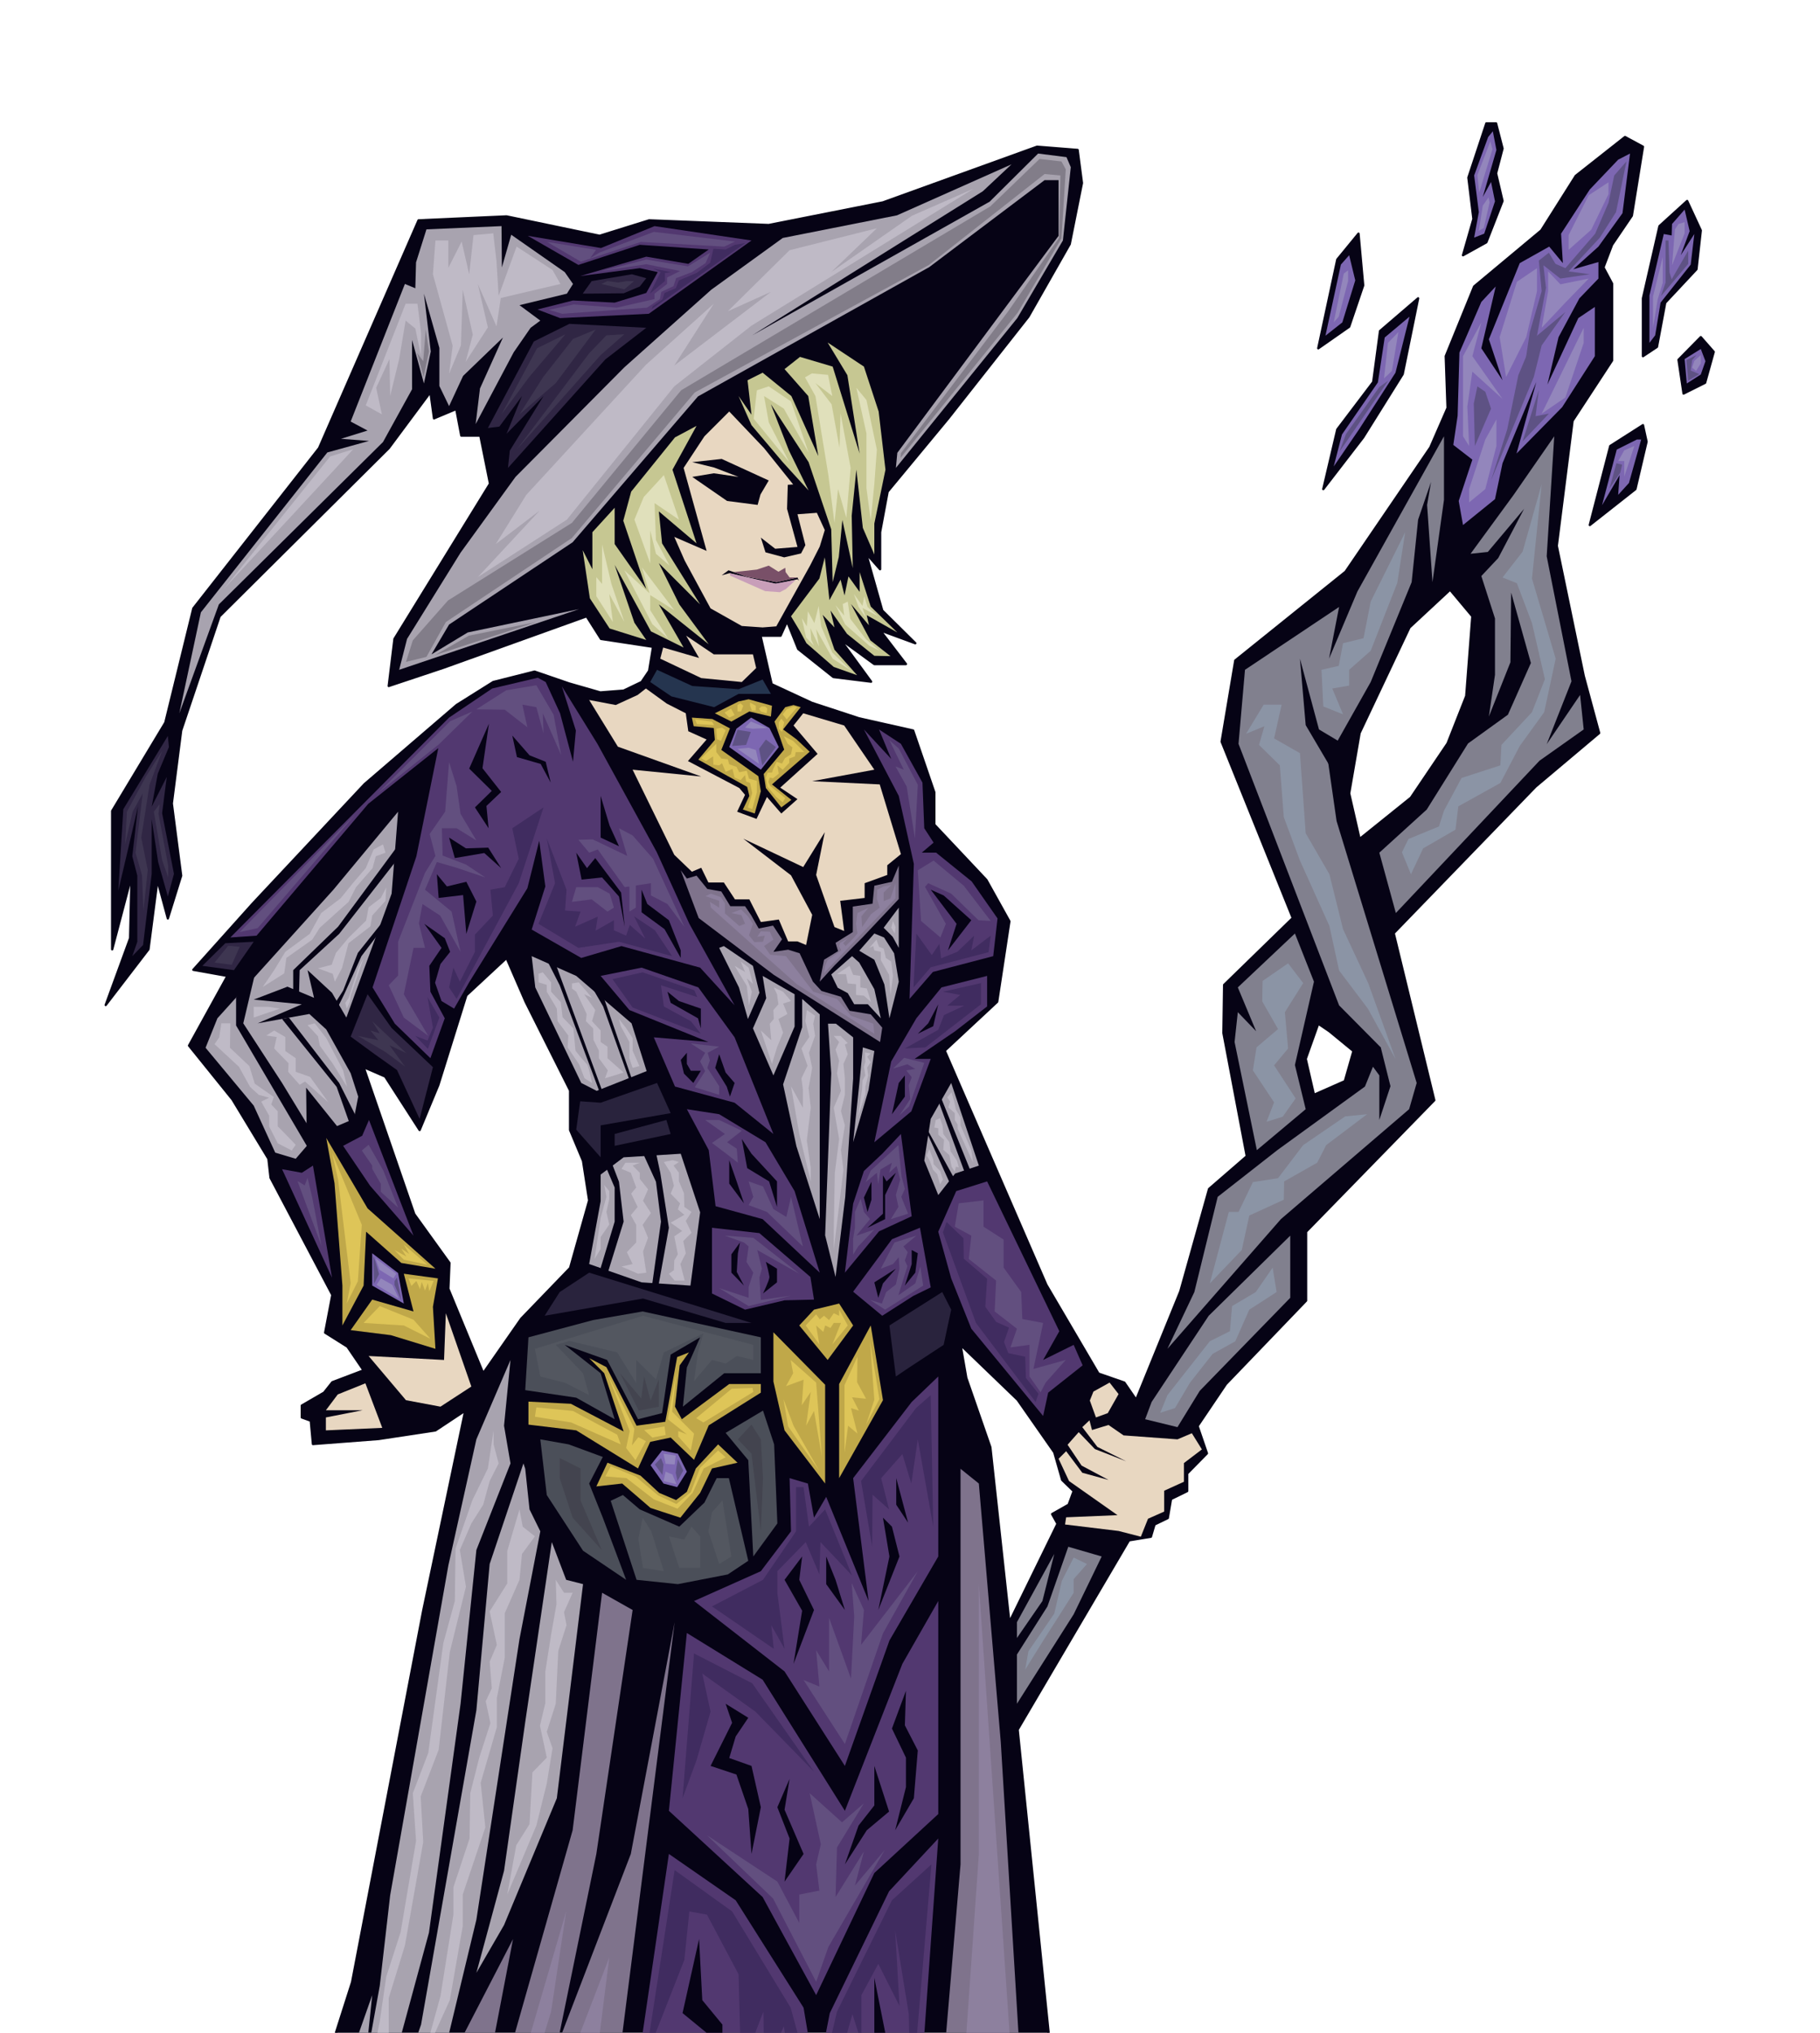 <?xml version="1.0" encoding="UTF-8"?>
<svg xmlns="http://www.w3.org/2000/svg" width="600" height="670" viewBox="0 0 600 670" fill="none">
  <g clip-path="url(#clip0_76_13108)">
    <path d="M535.713 45.164L519.491 57.953L508.124 75.952L485.982 94.424L476.627 117.397L477.219 134.448L471.536 147.474L443.592 188.445L407.241 217.693L402.741 244.454L426.186 302.595L403.57 324.62L403.333 340.487L411.03 381.103L398.597 391.879L389.124 425.627L374.56 461.387L370.653 455.704L362.128 452.743L344.958 423.495L311.449 346.29L328.737 330.185L332.763 303.661L325.184 290.043L308.015 271.808V261.15L301.029 240.783L283.15 236.757L267.638 231.666L254.377 225.508L250.706 209.522H257.337L259.468 204.786L263.139 213.904L274.743 223.14L287.176 224.679L276.874 210.588L288.241 218.877H298.661L290.136 207.746L301.74 212.009L290.846 201.233L285.518 182.406L290.136 187.616V175.419L292.622 162.038L312.633 137.882L339.038 104.371L352.655 80.452L356.681 60.321L355.26 49.427L341.88 48.362L291.083 66.716L253.43 74.176L214 72.636L197.66 77.728L166.992 71.334L137.982 72.636L105.184 147.71L63.741 200.523L54.505 238.178L36.981 267.308V312.897L43.375 288.622L42.901 309.226L34.85 331.251L48.94 312.897L51.9 290.043L55.334 302.714L59.715 288.622L56.637 264.821L59.715 240.783L72.385 203.128L128.155 147.71L141.89 129.238L143.074 137.882L150.415 134.803L152.073 143.566H158.348L161.545 159.433L130.049 210.588L128.155 226.1L146.271 220.061L193.397 203.128L198.133 210.588L215.302 213.193L214 221.127L211.513 224.798L205.593 227.639L197.897 228.232L187.595 225.271L176.228 221.364L162.611 224.798L150.534 232.376L120.221 258.427L83.278 297.859L63.741 319.647L74.99 321.66L62.32 344.632L76.647 362.394L88.488 381.932L89.199 388.208L109.565 426.811L107.197 439.244L114.538 443.862L119.866 451.678L109.565 455.585L106.841 459.019L99.5 463.282V467.19L102.46 468.255L103.171 475.952L124.839 474.294L143.548 471.453L153.375 464.94L139.522 530.896L116.077 653.335L87.659 742.382L68.477 806.562H90.62V835.692L87.659 878.321L78.66 909.227L69.661 931.015L50.598 952.921L53.558 958.842L78.542 961.21L106.131 957.421L116.077 945.343L123.3 938.238L130.641 934.33L126.852 904.845L128.273 865.769L139.877 807.746L189.963 823.259L183.688 848.362L148.284 934.804L151.599 943.448H157.283L200.383 847.652L198.962 884.715L209.619 895.135L247.983 892.412L264.323 824.561L278.65 814.378L280.308 847.652L282.913 892.175L278.65 909.227L271.428 926.87L281.019 950.198L294.991 952.921L304.463 945.698L318.08 953.632L371.6 959.434L387.348 952.448V943.448L357.154 931.015L330.039 900.938L321.159 870.269L322.698 828.469L329.802 789.629L356.444 793.063L350.287 714.91L335.486 570.091L372.192 507.687L379.415 506.503L380.599 502.477L384.98 500.345L386.046 494.07L391.374 491.464V485.662L397.887 479.031L394.808 470.032L404.162 456.177L430.567 428.705V405.97L472.838 362.631L459.458 307.568L506.229 259.256L527.187 241.612L522.096 222.785L513.215 179.919L518.425 138.711L531.45 118.818V93.477L528.608 88.148L531.45 80.689L537.962 71.097L541.633 48.362L535.713 45.164ZM187.95 417.93L171.847 434.626L159.296 452.625L147.81 424.798L148.165 416.272L136.562 400.168L119.866 351.737L126.971 354.815L138.338 372.459L144.495 357.657L153.731 328.054L166.992 315.739L173.268 330.185L187.95 359.434V372.459L192.213 382.643L194.226 395.668L187.95 417.93ZM352.3 495.964L346.853 499.043L348.629 502.24L332.763 534.685L326.487 477.018L318.554 454.164L316.659 443.27L335.486 461.387L347.563 478.676L350.168 487.794L353.957 491.464L352.3 495.964ZM443.355 356.355L433.172 360.854L430.449 349.013L434.593 337.409L438.263 339.895L446.197 346.408L443.355 356.355ZM483.377 229.416L477.219 245.046L465.142 262.927L448.21 276.544L444.776 261.506L448.21 241.612L464.668 206.799L478.048 194.365L485.39 203.128L483.377 229.416ZM556.197 66.242L547.08 74.531L541.633 98.332V117.397L546.251 114.318L548.974 99.753L559.276 88.741L560.697 75.952L556.197 66.242Z" fill="#060315" stroke="#060315" stroke-width="0.765" stroke-linecap="round" stroke-linejoin="round"></path>
    <path d="M490.009 40.664L484.089 58.544L485.747 72.162L482.313 84.122L490.009 79.859L495.338 66.241L493.206 57.124L495.338 48.953L493.206 40.664H490.009ZM467.512 98.331L454.961 109.107L452.711 125.922L440.87 141.552L436.252 161.209L449.396 144.157L462.42 123.317L467.512 98.331ZM447.856 77.017L440.87 85.543L434.595 114.791L444.778 107.686L449.396 94.069L447.856 77.017ZM541.635 140.131L530.86 146.999L524.111 173.05L539.148 161.209L542.819 145.578L541.635 140.131ZM560.699 111.12L553.357 118.58L555.015 129.711L562.119 126.159L564.961 115.975L560.699 111.12Z" fill="#060315" stroke="#060315" stroke-width="0.765" stroke-linecap="round" stroke-linejoin="round"></path>
    <path d="M131.588 220.771L190.91 200.76L154.204 208.456L142.245 215.68L148.047 205.851L188.779 178.735L230.103 130.659L306.358 88.03L344.366 59.374H348.984V77.728L295.819 149.25L295.346 154.223L335.367 104.845L350.405 79.267L353.01 55.111L351.589 51.795L342.235 50.611L326.25 66.479L247.983 110.529L324 63.045L333.473 54.164L295.701 70.978L258.047 78.439L234.484 95.49L205.83 121.067L169.952 157.183L151.836 182.169L134.193 210.588L131.588 220.771Z" fill="#A8A3AF"></path>
    <path d="M160.839 141.079L175.995 112.542L187.717 106.74L213.057 108.042L199.558 118.462L167.47 154.223L168.062 148.539L179.192 130.541L166.996 142.974L172.088 130.541L164.628 140.606L160.839 141.079Z" fill="#302644"></path>
    <path d="M177.176 102.002L184.636 104.844L213.882 103.423L247.747 79.267L215.777 74.53L198.134 81.753L173.979 77.727L190.674 87.319L210.922 80.688L233.656 82.227L226.907 86.964L213.053 84.595L191.266 90.99L210.922 88.385L216.842 89.687L213.053 96.555L202.634 99.752L188.898 99.042L177.176 102.002Z" fill="#523870"></path>
    <path d="M213.053 91.7L210.922 94.424L205.594 96.674L192.095 96.792L195.055 92.648L208.317 90.398L213.053 91.7Z" fill="#302644"></path>
    <path d="M174.927 108.041L169.362 116.093L156.811 139.776L158.231 128.053L165.81 111.238L152.666 123.908L148.048 133.855L144.851 127.224V114.672L139.76 96.792L142.01 115.856L139.76 126.395L135.852 112.067V128.29L126.261 145.696L72.149 199.219L59.124 235.098L66.229 201.824L107.908 149.13L121.644 145.341L112.408 144.631L121.17 141.907L115.605 138.947L133.484 93.594L136.918 95.015L137.155 86.49L140.589 75.596L165.336 74.53L165.454 88.147L168.533 77.372L186.176 89.687L188.899 93.594L186.886 96.792L171.256 100.581L178.124 105.673L174.927 108.041Z" fill="#A8A3AF"></path>
    <path d="M272.849 112.896L284.808 120.83L289.663 135.631L291.913 154.814L288.242 172.576V182.76L284.453 173.997L282.322 154.814L280.782 169.971L281.138 187.26L277.704 171.392L276.52 183.589L274.507 191.878L274.033 174.471L266.573 152.328L254.141 133.263L260.061 148.42L266.573 161.682L258.048 152.328L247.747 140.131L243.484 130.54L247.747 136.697L246.444 125.33L251.417 122.843L260.89 130.54L269.77 150.315L266.455 130.54L258.64 121.659L263.732 117.633L274.507 120.83L283.387 149.486L279.361 123.672L272.849 112.896ZM229.63 140.368L221.697 154.814L229.63 179.089L217.198 168.55L218.263 179.089L230.814 199.219L217.198 185.602L223.947 199.219L233.656 212.363L217.198 199.219L225.368 213.429L214.593 208.1L202.633 186.194L209.146 205.259L213.053 210.942L200.976 207.153L194.463 197.206L192.095 181.339L195.292 187.615V175.418L202.633 167.366V179.326L213.053 194.128L205.475 171.629L208.08 162.038L222.526 144.157L229.63 140.368Z" fill="#C6C792"></path>
    <path d="M240.405 135.633L232.235 143.803L225.368 154.224L232.946 181.577L222.289 176.959L225.723 184.774L234.248 200.523L244.55 206.326L251.417 206.799L255.917 206.444L267.047 186.432L270.244 180.156L271.902 174.709L269.297 169.025L262.903 169.499L265.508 179.683L264.087 182.406L258.522 183.709L252.364 182.051L250.825 177.196L255.561 180.867L262.903 180.275L259.469 167.723L259.706 159.789L261.482 159.671L251.891 147.711L240.405 135.633Z" fill="#E8D7C1"></path>
    <path d="M228.21 152.328L237.919 151.263L253.431 158.367L250.707 162.986L249.76 166.42L239.695 165.117L228.21 157.183L235.314 155.999L243.485 157.183L235.433 154.105L228.21 152.328Z" fill="#060315"></path>
    <path d="M270.127 190.695L260.773 203.128L263.615 207.865L265.864 212.009L274.863 219.824L282.56 222.548L275.1 214.141L271.193 202.654L275.1 206.799L273.798 201.233L279.244 208.93L288.243 216.154L293.572 216.272L286.941 211.062L280.547 199.102L286.467 206.088L285.757 202.773L295.821 208.457L287.059 199.931L283.389 188.563V195.076L279.718 189.984L278.416 196.26L277.113 191.05L273.442 197.799L271.903 183.708L270.127 190.695Z" fill="#C6C792"></path>
    <path d="M248.223 215.679H235.317L226.199 209.521L230.462 216.863L218.621 213.429L217.674 217.1L231.172 223.494L244.552 224.797L249.289 220.178L248.223 215.679Z" fill="#E8D7C1"></path>
    <path d="M216.607 220.77L228.211 226.099L243.486 227.165L251.419 223.968L254.142 228.704H243.486L235.434 233.085L221.343 229.533L214.357 224.796L216.607 220.77Z" fill="#25354F"></path>
    <path d="M243.483 231.192L235.668 235.1L241.115 237.823L247.035 234.508L254.14 236.165L254.495 232.613L246.799 230.481L243.483 231.192ZM234.84 236.994L240.641 240.073L237.8 247.178L249.996 255.822L250.824 260.795L248.812 268.137L244.904 266.834L247.035 262.335L246.325 259.374L230.222 250.375L235.668 243.862L235.313 239.955L228.682 239.362L228.09 236.521L234.84 236.994ZM258.876 233.087L255.324 237.823L258.521 247.059L251.772 255.111L252.482 259.73L257.574 266.124L260.889 263.637L254.495 258.545L266.928 247.77L262.665 243.744L258.166 240.428L263.968 233.087L261.599 232.376L258.876 233.087Z" fill="#C0A849"></path>
    <path d="M247.631 236.52L242.776 240.191L240.408 246.23L250.828 253.69L256.748 246.23L253.669 239.954L247.631 236.52Z" fill="#7D67B2"></path>
    <path d="M210.213 229.061L202.99 232.376L194.228 230.718L203.701 246.112L231.171 255.94L208.555 253.691L222.291 281.754L228.092 287.32L231.171 286.017L233.539 290.872H238.631L242.301 296.438H247.038L250.827 303.898L256.747 303.069L259.826 310.292H262.904L265.746 311.476L267.759 301.53L260.773 288.504L245.025 276.426L264.799 285.781L271.903 274.294L269.061 288.386L275.1 305.556L278.297 306.858L276.995 296.911L285.046 295.964V291.109L292.506 288.386V285.188L297.006 281.518L290.02 258.545L267.759 257.48L288.243 253.691L278.297 239.126L264.799 235.1L261.602 239.126L269.535 248.48L257.221 259.611L262.904 263.4L257.576 268.137L252.84 262.69L249.406 269.913L243.012 267.545L245.617 261.979L243.722 259.73L226.79 250.849L232.947 243.744L226.908 241.02L226.08 235.1L219.804 231.902L212.936 226.929L210.213 229.061Z" fill="#E8D7C1"></path>
    <path d="M270.245 323.553L271.666 316.33L276.283 313.488L275.455 310.765L281.138 307.212V298.805L287.651 297.857L288.243 291.937L294.045 290.634L296.294 285.306V296.318L284.335 308.988L275.099 318.225L270.245 323.553Z" fill="#7F738C"></path>
    <path d="M230.342 302.595L255.089 321.304L290.137 343.447L290.848 338.711L287.059 334.33L280.073 333.146L277.231 328.527L270.837 326.633L267.995 323.554L263.614 314.199L259.825 313.015L254.97 313.726L257.812 309.581L254.852 305.082L250.116 306.029L247.629 301.648L245.616 298.687H240.762L237.801 293.832L233.184 293.003L229.631 288.622L226.434 289.569L224.421 286.846L230.342 302.595Z" fill="#7F738C"></path>
    <path d="M274.034 321.186L276.166 325.568L279.481 327.344L281.612 331.015H286.112L290.375 335.633L288.243 326.041L283.27 317.279L280.902 315.147L274.034 321.186ZM283.27 313.371L288.243 316.331L291.559 324.502L293.216 335.633L296.295 323.555L294.756 314.2L291.44 308.99L288.243 307.687L283.27 313.371ZM291.322 305.793L294.282 308.753L296.295 312.424V299.161L291.322 305.793ZM237.091 312.424L243.604 325.449L246.564 335.87L250.353 327.225L248.222 318.344L238.631 311.832L237.091 312.424ZM251.419 321.66L252.603 329.002L248.222 338.948L254.971 354.46L261.957 338.356V327.699L251.419 321.66ZM264.443 329.238V338.593L258.168 357.421L262.549 377.788L270.245 401.826V334.33L264.443 329.238ZM272.969 337.409L274.034 353.75L272.021 407.154L275.455 420.89L278.652 394.484L281.257 355.526V341.909L275.574 337.409H272.969ZM284.454 345.224L283.27 357.421L281.257 376.485L286.349 359.197L288.243 346.408L284.454 345.224Z" fill="#A8A3AF"></path>
    <path d="M144.494 246.586L137.271 282.228L122.825 325.449L130.167 337.409L141.889 348.776L146.625 335.633L141.889 326.87L141.534 318.344L145.56 312.424L139.876 304.49L146.625 309.226L148.401 313.726L145.204 317.752L143.428 323.91L145.56 329.949L149.704 332.435L154.795 323.554L173.859 292.767L177.766 277.136L179.779 292.175L175.28 306.384L191.62 315.739L204.882 311.831L230.813 318.936L242.18 331.37L227.261 304.49L216.486 280.807L196.948 245.165L185.226 226.219L189.844 240.783L188.897 251.085L184.634 235.1L179.898 224.798L177.293 223.377L162.255 226.929L148.046 236.521L75.936 308.99L84.58 308.397L121.404 264.94L144.494 246.586Z" fill="#523870"></path>
    <path d="M74.282 310.884L66.704 318.344L77.123 319.765L83.636 310.41L74.282 310.884ZM121.171 327.699L115.606 341.672L123.539 347.474L130.88 352.684L138.34 368.788L142.721 351.737L129.104 338.83L121.171 327.699Z" fill="#302644"></path>
    <path d="M144.021 288.148L144.613 295.963L152.665 295.016L153.73 307.804L157.046 297.147L153.73 290.634L147.336 292.174L144.021 288.148ZM148.047 276.069L149.941 282.819L159.651 281.161L165.216 286.135L160.953 279.385L153.612 279.622L148.047 276.069ZM161.072 272.991L156.572 266.123L162.137 260.676L154.678 253.334L161.19 238.532L159.059 253.216L165.216 261.031L160.361 265.649L161.072 272.991ZM181.556 257.952L178.241 251.795L170.426 249.545L168.887 242.44L174.57 248.953L179.898 251.084L181.556 257.952ZM189.963 281.043L191.739 289.924L198.488 289.213L204.054 295.489L205.948 305.436L204.764 294.187L196.239 282.819L193.515 286.135L189.963 281.043ZM211.513 293.239V300.699L219.091 306.265L224.42 315.738V313.251L220.512 303.305L213.408 297.976L211.513 293.239ZM198.015 262.334V276.069L204.054 278.911L200.975 272.162L198.015 262.334Z" fill="#060315"></path>
    <path d="M299.846 329.238L307.543 320.357L327.435 315.147L328.856 302.714L320.331 290.517L308.609 281.044H303.872L307.78 277.729L304.701 272.992L304.109 257.954L297.005 245.165L289.782 240.428L293.808 250.138L284.809 240.428L296.294 262.335L301.267 284.715L299.846 329.238ZM198.016 321.66L211.515 318.937L230.223 325.449L242.182 341.909L254.97 373.762L242.182 363.46L222.526 358.131L215.54 341.909L233.538 343.448L207.489 332.909L198.016 321.66ZM226.434 365.591L233.657 379.09L235.906 397.563L251.418 401.826L270.245 419.469L261.956 392.59L252.365 376.485L237.091 367.249L226.434 365.591ZM288.243 376.485L293.808 349.842L302.096 335.633L310.385 325.449L325.422 321.66V331.725L314.884 339.896L301.504 349.013H306.832L300.438 366.302L288.243 376.485ZM284.809 385.958L281.256 396.734L278.533 419.469L289.782 405.852L300.557 400.878L297.005 373.762L290.847 380.275L284.809 385.958Z" fill="#523870"></path>
    <path d="M234.723 404.667V426.337L245.617 431.665L258.641 428.587L268.351 428.35L267.167 420.89L250.353 406.443L234.723 404.667ZM281.257 425.745L290.848 433.679L301.031 427.166L306.833 424.324L303.281 404.667L294.045 408.456L281.257 425.745Z" fill="#523870"></path>
    <path d="M191.266 362.985L189.963 372.34L198.015 381.457V370.919L221.105 366.893L216.605 356.946L198.015 363.459L191.266 362.985Z" fill="#29233D"></path>
    <path d="M202.633 373.761V377.669L221.104 373.761L219.683 369.143L202.633 373.761Z" fill="#29233D"></path>
    <path d="M175.282 315.147L176.466 325.449L191.622 356.947L196.714 359.552L213.173 353.039L208.2 337.29L189.965 321.66L175.282 315.147ZM198.016 387.142V395.905L194.227 416.627L211.515 422.666L227.618 423.732L230.815 399.576L224.421 380.274L205.595 381.458L198.016 387.142Z" fill="#A8A3AF"></path>
    <path d="M306.832 293.24L315.357 304.49L312.516 313.252L320.212 303.306L311.095 295.135L306.832 293.24Z" fill="#060315"></path>
    <path d="M55.335 242.559L40.653 266.715L38.995 293.595L42.192 279.978L45.508 265.768L43.613 282.227L45.271 288.622V310.41L43.613 315.146L47.165 311.475L50.007 288.03V270.031L52.138 284.122L55.335 295.49L57.348 288.03L53.441 268.018L54.98 256.058L50.007 265.886L52.02 254.992L55.691 246.23L55.335 242.559Z" fill="#302644"></path>
    <path d="M131.235 267.544L109.922 293.239L71.676 335.631L67.769 345.341L83.635 364.406L90.74 379.918L97.489 381.931L101.159 377.668L100.923 358.485L111.106 371.155L116.671 368.787L118.092 361.445L115.605 353.748L107.553 339.302L101.988 334.21L84.938 337.289L99.502 331.013L83.635 329.474L94.765 325.211L103.528 328.882L101.396 319.764L109.448 327.224L114.184 335.394L129.104 294.542L131.235 267.544Z" fill="#A8A3AF"></path>
    <path d="M107.554 375.064L110.278 389.984L112.883 423.732V436.876L119.869 423.732L120.697 405.97L132.301 416.272L143.55 418.166L121.171 398.273L107.554 375.064Z" fill="#C0A849"></path>
    <path d="M113.12 377.669L122 390.813L136.327 407.272L132.42 397.207L121.645 369.143L119.395 374.353L113.12 377.669ZM92.99 385.366L109.449 421.127L103.173 384.182L99.503 386.55L92.99 385.366Z" fill="#523870"></path>
    <path d="M122.707 413.074V423.731L133.127 429.652L131.232 419.587L122.707 413.074Z" fill="#7D67B2"></path>
    <path d="M122.707 428.351L115.603 438.416L128.864 440.074L143.547 444.573L142.718 430.719L144.376 421.364L133.127 419.825L136.324 432.258L122.707 428.351Z" fill="#C0A849"></path>
    <path d="M121.523 446.941L133.838 461.506L145.205 463.638L155.388 457.007L146.981 432.85L146.389 448.244L121.523 446.941Z" fill="#E8D7C1"></path>
    <path d="M174.218 440.784L195.531 435.1L211.871 432.258L250.827 440.784V452.625H238.749L225.133 463.638L226.435 450.731L230.816 440.784L221.107 446.468L218.265 465.769L210.332 467.782L200.149 448.244L186.177 443.271L198.017 452.625L202.635 467.782L189.966 460.678L173.152 458.191L174.218 440.784Z" fill="#4B4F59"></path>
    <path d="M174.215 461.978V469.557L189.963 471.452L210.329 484.003L214.355 475.241L221.104 473.82L228.801 481.161L233.655 469.794L250.824 459.018V456.176H240.405L224.775 467.781L222.525 463.636L224.064 450.019L227.143 445.756L223.235 447.295L219.328 468.61L209.855 469.912L199.909 450.611L194.226 447.65L199.199 452.624L205.593 471.807L188.187 462.689L174.215 461.978Z" fill="#C0A849"></path>
    <path d="M211.16 486.373L200.267 482.11L196.596 489.925L205.122 488.978L214.476 497.03L224.303 500.227L230.816 492.057L234.723 484.005L243.13 482.11L236.736 476.071L229.395 484.005L226.435 491.702L222.883 494.425L217.317 492.057L211.16 486.373Z" fill="#C0A849"></path>
    <path d="M218.263 478.083L214.474 482.938L218.737 488.978L223.236 490.162L226.433 485.07L223.473 479.149L218.263 478.083Z" fill="#7D67B2"></path>
    <path d="M178.124 474.413L187.478 476.071L198.727 480.215L194.227 488.978L198.727 500.227L206.423 520.713L192.215 511.121L180.255 492.767L178.124 474.413Z" fill="#4B4F59"></path>
    <path d="M201.333 494.662L209.858 520.713L223.475 522.134L239.933 518.936L246.682 514.437L240.288 487.202H236.263L232.237 495.254L223.948 503.187L210.923 497.504L205.358 492.767L201.333 494.662ZM239.223 472.282L246.682 481.281L248.34 513.016L256.273 502.122L255.208 476.071L251.537 464.94L239.223 472.282Z" fill="#4B4F59"></path>
    <path d="M254.972 439.125V455.348L258.642 471.452L272.022 488.977V456.413L254.972 439.125ZM276.64 456.177L287.06 436.875L291.086 461.505L276.64 487.201V456.177ZM263.497 436.875L272.851 448.243L281.258 436.875L276.64 429.652L268.352 431.665L263.497 436.875Z" fill="#C0A849"></path>
    <path d="M293.215 436.876L295.346 453.69L299.372 450.967L311.094 443.27L313.581 431.665L310.621 425.863L293.215 436.876ZM239.221 436.047L211.988 427.995L179.544 433.678L184.517 425.863L194.226 419.469L247.747 436.047H239.221Z" fill="#29233D"></path>
    <path d="M228.802 527.699L258.641 550.908L278.533 582.051L293.216 540.725L309.319 513.016V453.691L300.557 462.098L281.257 487.202L286.348 527.699L272.376 493.359L268.35 500.227L266.337 488.978L260.299 487.202L260.772 504.727L250.826 517.871L228.802 527.699Z" fill="#523870"></path>
    <path d="M264.443 513.015L258.641 520.712L264.443 530.895L261.601 548.42L268.35 530.658L263.496 520.712L264.443 513.015ZM272.376 513.015V522.133L278.534 530.658L275.455 520.712L272.376 513.015ZM291.085 500.226L293.216 513.015L289.545 530.658L296.531 513.015L294.045 503.187L291.085 500.226ZM295.466 487.201V495.963L299.373 501.884L295.466 487.201Z" fill="#060315"></path>
    <path d="M226.434 538.238L220.514 596.852L251.418 625.271L269.061 657.598L288.243 617.338L309.319 597.918V527.699L297.478 548.421L278.533 596.852L251.418 553.631L226.434 538.238Z" fill="#523870"></path>
    <path d="M239.224 561.565L241.355 567.841L234.251 582.051L242.776 584.893L246.684 596.26L247.749 611.062L250.828 595.668L247.749 582.051L240.408 579.446L242.539 572.341L246.684 566.183L239.224 561.565ZM260.301 586.314L256.275 595.668L260.301 605.97L258.643 620.18L264.918 611.062L258.643 596.497L260.301 586.314ZM278.535 614.496L283.035 601.707L288.245 595.076V582.051L293.099 597.089L285.758 603.247L278.535 614.496ZM298.664 557.302L294.047 569.736L298.664 579.327V589.037L295.112 603.247L301.269 592.708L302.572 576.959L298.309 568.67L298.664 557.302Z" fill="#060315"></path>
    <path d="M220.512 611.062L207.961 696.674L234.247 715.029L256.271 763.696L276.164 730.422L302.568 700.582L309.318 605.97L293.096 623.377L273.559 663.519L269.059 686.491L264.915 661.743L242.536 626.337L220.512 611.062Z" fill="#523870"></path>
    <path d="M230.462 639.126L225.015 663.519L234.251 671.097L238.158 686.965V667.308L231.527 659.256L230.462 639.126ZM225.015 674.531L222.41 686.965L225.015 697.148L228.804 680.926L225.015 674.531ZM253.551 684.833L250.828 699.28L256.275 713.371V728.291L263.497 712.897L256.275 700.582L253.551 684.833ZM282.916 700.582V682.228L288.245 672.045V651.914L293.099 676.307L288.008 684.833L282.916 700.582ZM274.036 708.279L269.063 721.897L278.535 716.805L274.036 708.279Z" fill="#060315"></path>
    <path d="M198.491 524.975L188.781 603.246L149.47 741.434L169.126 639.125L144.378 686.964L127.92 715.028L115.605 757.065L119.868 721.896L101.16 742.382L92.99 749.96L74.044 802.891L91.095 788.326L109.448 749.96L95.831 793.063L129.696 781.576L144.378 736.816L139.287 777.314L160.127 774.708L196.596 749.96L201.332 700.582L222.409 534.685L207.963 611.061L183.571 674.531L196.596 611.061L208.555 530.659L198.491 524.975Z" fill="#7F738C"></path>
    <path d="M192.215 522.133L183.571 592.707L166.165 634.507L157.048 650.256L166.165 616.627L173.151 567.604L181.913 508.278L186.65 520.712L192.215 522.133ZM173.151 484.122L174.572 497.503L178.124 504.726L171.257 540.25L157.048 632.731L147.812 671.097L133.722 697.148L125.196 706.502L138.813 667.307L157.048 563.696L161.429 515.502L172.559 482.346" fill="#A8A3AF"></path>
    <path d="M168.295 482.347L157.046 510.885L151.836 561.565L141.416 636.995L129.931 679.268L119.629 706.503L103.052 728.292L95.83 733.857L122.708 657.599L120.103 682.702L125.195 654.52L128.628 624.68L147.81 515.976L157.046 474.413L168.295 448.244L166.164 469.914L168.295 482.347Z" fill="#A8A3AF"></path>
    <path d="M316.66 484.122V614.495L309.318 700.582L296.53 757.065L306.595 774.117L348.748 788.326L328.263 761.091L322.698 694.543L332.763 753.75L348.748 777.314L339.631 733.856L329.921 574.116L322.698 488.977L316.66 484.122Z" fill="#7F738C"></path>
    <path d="M352.181 509.817L363.193 513.015L353.957 532.079L335.249 561.564V545.341L345.313 529.474L352.181 509.817ZM347.563 512.186L343.655 527.698L335.249 539.894V534.684L347.563 512.186ZM379.651 462.097L377.52 467.781L388.177 470.386L395.518 458.426L425.357 427.757V407.271L398.478 433.678L379.651 462.097ZM384.861 444.572L393.742 425.862L401.438 394.483L421.094 379.089L449.985 358.13L455.195 345.223L441.46 331.369L408.306 245.164L410.437 220.77L441.46 200.048L438.145 217.1L447.499 194.956L476.035 143.802V164.761L472.246 191.878L470.47 166.419L471.772 158.84L467.51 171.274L465.378 191.878L451.88 224.797L437.671 250.019L440.631 270.622L467.036 356.946L464.549 365.59L422.278 401.824L384.861 444.572Z" fill="#81808E"></path>
    <path d="M430.45 365.59L426.898 351.025L433.173 323.553L426.898 307.686L408.071 325.448L414.11 339.894L408.071 333.618L407.005 343.447L414.347 379.089L430.45 365.59ZM454.724 281.043L460.17 300.936L507.533 250.729L522.097 240.427L520.913 229.059L509.901 245.282L518.071 224.56L509.901 183.352L512.388 143.802L499.008 163.103L484.799 182.523L490.483 181.931L502.442 167.721L493.916 183.944L488.351 189.865L492.851 203.837V222.428L490.838 236.164L497.942 218.284L498.179 195.312L504.691 218.521L497.113 235.572L483.97 245.045L470.353 266.833L454.724 281.043Z" fill="#81808E"></path>
    <path d="M480.537 137.054L479.116 146.645L485.392 151.5L480.892 165.118L482.313 173.051L492.851 164.526L495.338 152.684L506.468 125.923L499.956 149.487L514.993 134.212L525.769 117.397V101.175L520.322 104.845L510.139 126.752L513.809 111.121L520.677 98.333L526.953 91.82V86.373L518.664 88.741L526.953 81.281L534.886 70.269L537.372 50.612L533.465 52.625L524.111 62.453L514.638 77.018L515.23 86.728L510.731 81.281L501.021 86.728L490.838 111.832L495.338 125.331L488.352 114.792L493.088 94.425L488.352 99.517L481.129 116.213L480.537 137.054ZM539.622 144.869L532.991 148.185L528.137 166.539L533.939 156.592L533.465 163.105L537.017 159.197L541.043 144.869H539.622ZM560.699 115.029L555.37 118.345L556.081 126.397L560.699 123.436L562.238 119.055L560.699 115.029ZM548.503 77.137L543.766 97.385V113.016L545.661 110.529L547.437 99.754L557.383 87.202L558.567 77.137L554.068 84.123L557.028 76.189L555.37 69.085L551.226 73.821L551.108 77.61L548.503 77.137ZM456.5 111.24L454.25 126.041L442.41 143.211L439.686 153.75L448.093 141.435L460.052 122.844L464.67 104.372L456.5 111.24ZM490.601 45.165L485.984 57.835L487.523 69.913L485.984 78.321L489.299 77.018L492.851 66.361L491.549 59.967L488.825 64.94L493.325 49.428L492.141 43.27L490.601 45.165ZM444.778 84.123L442.054 87.202L436.963 110.648L442.528 106.266L446.791 92.412L444.778 84.123Z" fill="#7D67B2"></path>
    <path d="M237.918 189.628L240.168 187.971L246.325 190.102L256.035 191.878L262.902 190.339L263.376 191.405L262.902 190.931L255.916 192.47L246.207 190.339L240.523 188.918L237.918 189.628Z" fill="#060315"></path>
    <path d="M240.759 189.748L252.245 194.839L257.099 195.195L259.112 194.129L262.309 191.169L255.56 192.353L240.522 188.919L240.759 189.748Z" fill="#C89EB9"></path>
    <path d="M241.828 188.562L249.524 187.733L253.432 186.431L256.629 188.444L258.878 187.141L258.997 188.562L260.299 190.338H262.904L256.037 191.878L246.327 190.101L241.828 188.562Z" fill="#795068"></path>
    <path d="M343.894 466.715L345.552 459.019L356.919 450.019L353.959 443.27L343.894 448.243L349.223 438.77L325.423 389.391L315.24 392.589L309.319 405.969L313.582 421.363L320.213 437.941L343.894 466.715Z" fill="#523870"></path>
    <path d="M309.321 393.891L314.886 386.786L322.701 384.181L313.583 356.946L306.834 368.787L304.703 382.523L309.321 393.891Z" fill="#A8A3AF"></path>
    <path d="M359.287 461.624L361.3 467.189L365.208 465.768L368.76 459.492L365.8 455.703L360.472 458.663L359.287 461.624ZM392.915 472.399L388.179 474.412L370.418 473.11L365.445 469.676L359.998 471.334L359.169 468.137L356.801 470.386L361.774 476.899L371.247 481.636L360.945 477.61L355.617 472.044L351.946 476.189L356.564 483.057L365.445 487.793L356.801 485.425L351.473 478.32L348.986 480.807L352.42 488.148L368.405 499.398L351.473 500.108L351.117 502.476L368.76 504.608L376.101 506.502L378.469 500.582L383.798 498.214V491.346L390.31 488.385V482.228L396.231 477.728L392.915 472.399ZM107.435 471.452V467.189L119.513 464.821H107.435L111.343 459.611L120.46 455.94L126.025 470.623L107.435 471.452Z" fill="#E8D7C1"></path>
    <path d="M220.04 326.869L221.105 330.54L230.104 335.632L231.052 338.947V332.435L223.829 329.948L220.04 326.869ZM226.434 347L224.421 349.368L225.487 353.868L228.565 356.946L231.052 352.92H227.736L226.434 350.67V347ZM237.09 347.473L235.788 351.973L239.577 358.13L240.643 361.446L242.182 356.946L239.222 353.512L237.09 347.473ZM244.55 375.419L247.747 380.274L256.154 389.392V397.799L253.549 389.392L246.326 385.01L244.55 375.419ZM240.406 382.405V390.102L245.261 396.615L242.892 389.51L240.406 382.405ZM243.958 409.522L241.116 413.429V419.468L245.261 423.731L242.892 419.232L243.248 413.193L243.958 409.522ZM252.483 415.916C252.986 417.546 253.382 419.208 253.667 420.889C253.667 421.955 251.536 426.336 251.536 426.336L256.154 422.666V418.166L252.483 415.916ZM287.295 389.51L284.809 394.72L285.993 399.457L287.295 395.431V389.51ZM291.084 387.378V400.049L285.993 404.667L291.795 401.825V393.891L295.347 386.55L292.268 389.392L291.084 387.378ZM295.347 418.166L288.242 422.666L289.545 427.757L291.084 423.021L295.347 418.166ZM300.557 412.008V416.627L298.307 423.731L301.741 419.468L302.57 413.074L300.557 412.008ZM309.319 331.014L306.004 337.29L302.57 340.724L307.661 338.237L308.253 335.632L309.319 331.014ZM298.307 354.46L296.294 356.946L294.044 367.248L298.307 361.446V354.46ZM438.264 252.269L430.45 239.007L428.555 217.1L434.831 240.428L442.764 245.164L438.264 252.269ZM449.276 347L454.723 354.46V369.143L458.394 358.012L455.197 345.223L449.276 347ZM306.004 374.235L312.871 389.392H315.121L304.701 370.445L306.004 374.235ZM309.319 362.749L318.081 386.55H320.212L309.319 359.551V362.749ZM199.555 384.181L202.634 391.405V402.654L198.016 417.929L200.266 419.824L205.594 402.654L204.055 389.51L201.331 382.405L199.555 384.181ZM211.87 379.918L216.251 389.51L217.908 402.654L214.948 423.731H217.08L220.513 404.667L217.672 386.55L216.251 379.918H211.87ZM178.242 312.423L184.518 324.738L198.016 360.854L198.845 360.38L182.978 317.159L178.242 312.423ZM194.227 323.791L198.845 331.724L207.844 356.946L208.554 356.354L198.371 326.869L194.227 323.791ZM115.604 371.274L110.987 358.249L92.989 335.869L95.238 335.395L111.815 356.946L117.973 369.143L115.604 371.274ZM102.935 373.287L92.989 356.946L80.201 337.29L84.937 317.278L77.832 328.764V338L102.461 379.918L102.935 373.287ZM96.659 327.698V319.764L111.46 305.436L133.129 276.07L131.234 282.938L111.815 307.805L98.791 319.764L98.554 328.645L96.659 327.698ZM109.684 331.843L113.118 326.514L117.973 314.081L127.327 302.358L125.906 306.265L119.157 315.146L113.473 327.698L110.631 333.5L109.684 331.843Z" fill="#060315"></path>
    <path d="M320.923 62.216L247.747 107.332L222.289 127.344L186.886 171.275L157.521 190.221L177.887 168.315L163.441 179.327L173.506 163.105L212.935 120.239L235.314 100.109L222.289 120.476L254.141 96.201L239.932 102.595L260.298 82.465L289.071 75.242L274.033 89.688L300.675 71.097L320.923 62.216ZM143.549 79.268L142.72 90.399L149.232 113.963L148.048 123.199L151.955 113.845L152.548 95.49L155.863 110.292L153.495 119.292L160.836 107.924L157.521 93.596L163.678 107.569L165.099 98.214L184.754 93.596L182.149 88.978L170.309 81.281L164.388 97.504L163.678 86.136L162.612 76.9L156.1 77.492L154.679 90.399L152.192 79.623L147.811 88.267V79.268H143.549ZM133.721 100.109L120.578 133.62L125.906 136.58L124.011 127.817L128.392 118.344L128.629 130.541L131.589 118.344L133.721 105.674L136.918 108.279L138.812 117.397V109.7L137.628 100.109H133.721ZM108.855 150.434L73.807 194.129L112.526 152.329L116.433 148.066L108.855 150.434ZM274.862 341.435H277.112L279.48 343.803L278.533 344.277L279.48 347.474L278.059 350.671L278.533 355.408V360.855L277.23 366.183L278.533 370.92L277.23 379.091L278.059 385.485L274.862 412.009V405.497L275.218 386.551L276.638 375.42L274.862 365.118L277.23 359.552L275.928 353.75L276.638 349.606L275.454 345.935L276.638 343.448L274.862 341.435ZM265.982 332.909L268.705 334.804L268.113 337.409L268.705 341.435L266.692 347L267.758 351.974L266.574 358.605L267.284 365.118L265.982 375.893L267.284 384.893V389.392L263.495 373.762L260.772 358.013L264.679 365.118V359.079L264.206 355.408L266.219 351.263L264.206 345.58L266.811 341.79L265.508 336.58L265.982 332.909ZM255.088 325.449L258.167 326.87L260.772 329.949L258.167 330.778L259.588 334.212L256.628 335.87L258.167 340.369L256.154 345.224L254.496 350.671L250.826 339.659L254.259 342.856L253.786 337.409L255.088 335.87L254.97 332.909L256.628 331.015L256.154 327.699L255.088 325.449ZM244.195 316.923L246.8 318.937L248.221 324.265L246.208 322.489L247.865 326.87L246.918 331.37L246.208 324.976L242.182 318.344L245.616 320.357L244.195 316.923ZM280.072 318.344L275.928 321.068H278.888L279.48 324.147L282.204 324.384V327.936L284.809 328.173L287.177 330.304L285.756 325.804L283.624 325.449V321.66L281.256 321.305L280.072 318.344ZM286.585 312.424L288.953 309.7L289.782 312.069L291.321 312.661L292.031 315.739L293.807 316.923L294.4 321.66L293.571 327.936L293.097 321.305L290.374 316.45V313.726L288.242 313.253L287.887 311.832L286.585 312.424ZM294.4 303.543L293.807 305.793L294.992 307.687L295.228 305.556L294.4 303.543ZM285.164 346.882L287.058 347.237L285.874 348.303L287.058 350.079L285.874 351.855L286.229 354.461L285.282 358.131V360.618L282.914 367.96L284.216 358.842L284.335 356.118L285.282 354.461L284.809 351.619L285.282 349.961L285.164 346.882ZM188.543 324.147L190.793 323.791L195.174 328.883L192.569 327.699L196.24 332.909L195.174 336.58L198.016 339.659V343.448L200.266 344.987V348.777L205.594 353.513L199.437 355.408L200.384 352.803L197.424 348.777V346.29L195.648 342.738L195.529 338.948L193.161 336.58L193.398 334.212L189.964 326.87L188.543 325.804V324.147ZM177.531 320.95V323.791L180.255 324.62V326.87L183.57 332.436L183.807 336.58L187.359 341.317L187.122 345.224L190.912 350.79L192.688 355.408L195.174 356.947C195.174 356.947 193.99 350.908 193.398 350.671C192.094 349.28 190.869 347.817 189.727 346.29L189.017 338.948L185.465 335.278L184.873 330.304L181.676 326.87V323.791L178.952 320.476L177.531 320.95ZM204.055 335.87L206.304 338.712L208.554 342.146V346.29L210.804 351.382L208.554 351.974L207.489 348.777V343.448L204.647 338.238L204.055 335.87ZM218.856 382.998L221.816 382.406L223.829 382.998L222.053 384.182L223.829 386.551V389.392L225.486 393.3L225.605 397.8L227.973 399.458L226.079 402.418L227.973 406.326L225.25 409.049L226.079 413.075L224.302 416.628L225.723 422.075H222.408L220.513 419.825L222.171 418.641L222.289 415.443L223.474 413.43L222.289 407.51L224.894 405.734L221.105 403.01L225.605 400.405L223.474 398.629L224.184 396.616L221.105 393.419L222.171 390.813L221.105 386.551L218.856 382.998ZM204.884 385.248L206.186 383.235H210.922L208.554 384.182L210.922 386.551V388.564L213.646 391.998L211.988 395.787L214.593 399.813L211.87 403.721L213.646 407.983L211.988 412.483L213.054 419.469L210.33 419.825L204.884 417.456L208.554 416.628L206.66 412.72L209.738 409.523V403.721L207.962 400.523L210.212 397.8L208.081 393.419L209.738 391.405L207.962 386.551L204.884 385.248ZM199.2 390.577L199.91 394.484L198.016 401.471L196.003 414.97L198.016 411.654V407.747L200.858 403.602L199.91 399.458L200.858 395.195V392.59L199.2 390.577ZM183.215 520.713L185.938 524.976H188.78L185.938 531.37L186.767 535.633L184.044 544.159L183.215 561.565L180.255 570.802L182.149 576.249L180.255 587.853L176.821 601.708L167.23 624.443L170.19 608.22L174.571 601.234L175.519 584.182L180.255 579.328L178.005 568.789L179.781 561.329V550.908L181.676 538.83L183.452 528.765L183.215 520.713ZM171.256 497.504L172.322 503.188L176.347 506.385L172.085 512.187L171.256 520.713L166.401 531.725V546.409L163.796 559.671V569.262L158.468 587.616L160.007 602.3L152.548 624.443V634.863L148.285 659.257L139.523 678.558L145.206 657.954L149.469 631.074V622.075L154.797 605.971L155.034 591.05L157.994 579.328L161.665 567.96L160.126 560.737L162.139 556.474L161.428 547.711L163.796 542.146L161.428 531.133L167.23 521.897V511.24L171.256 497.504ZM162.731 471.453V476.071L164.388 482.347L161.428 488.149L159.297 495.965L155.389 502.122L151.6 510.885L153.613 522.963L148.285 544.514L144.614 576.722L138.694 592.116L139.523 607.155L133.484 641.258L128.156 658.546V669.914L125.195 684.123L115.012 703.78L110.75 716.095L102.58 723.318L109.684 707.806L118.446 680.571L117.381 690.518L122.472 679.86L125.195 666.243L127.327 651.56L132.063 636.876L137.155 606.799L136.089 591.05L141.18 577.788L146.154 541.554L149.943 527.699L150.179 510.411L155.745 494.425L160.836 484.005L162.731 471.453ZM313.7 360.026L312.279 361.684L313.226 363.105L312.634 364.999L314.766 366.894V369.144L315.713 370.683V371.986L317.252 375.42L320.804 383.235L320.212 379.091L316.66 370.92V368.315L315.121 365.71L314.529 362.868L313.7 360.026ZM309.911 368.552L308.49 369.144L308.016 371.63L309.319 371.867V373.999L311.213 375.657L310.977 378.972L312.99 380.748L313.7 384.538L314.766 386.195L315.121 384.538L316.068 384.774L315.476 382.524L313.345 379.446L312.99 376.485L310.977 373.762L310.74 371.038L309.911 368.552ZM306.359 378.735L305.53 380.867L306.596 382.761L307.543 385.485L308.964 387.024L309.911 390.34L310.858 388.8L309.911 385.958L307.78 383.709L307.661 382.169L306.359 378.735ZM126.261 278.321L127.09 281.044L123.893 282.228L122.827 286.136L117.381 292.412L114.894 297.267L105.421 305.793L102.935 309.7L94.409 315.739L93.699 320.831L86.595 325.331L90.384 319.765L94.054 313.726L102.106 307.806L105.895 300.938L112.289 296.083L116.315 291.109L120.578 286.136L123.182 279.979L126.261 278.321ZM127.327 292.53L127.09 296.912L122.709 301.767L122.117 305.319L114.894 310.884L112.763 319.055L110.394 323.555L109.684 320.95L104.829 319.173L109.329 317.989L110.75 314.082L114.894 309.108L120.696 303.424L121.525 299.043L125.551 295.964L127.327 292.53ZM113.828 330.541L114.302 332.436L115.368 330.186L115.604 328.173L119.867 315.739L118.209 318.818L114.894 329.002L113.828 330.541ZM75.938 337.291H72.978L72.267 341.909L70.728 344.159L78.78 351.619L82.45 358.25L85.292 360.855L88.726 361.802L86.121 363.105L88.726 367.723V371.275L91.568 376.841L96.186 379.209L97.488 377.314C97.488 377.314 91.568 371.157 91.568 371.275V366.302L89.436 364.052L90.265 361.565L83.99 357.184L82.213 351.382L75.82 345.343L75.938 337.291ZM92.278 332.436L83.634 335.396V331.844H88.489L92.278 332.436ZM87.779 341.317L90.384 339.659L94.054 341.79V346.408L97.488 348.777V353.276L102.224 354.934L108.263 363.342L100.567 356.474L98.791 357.539L95.001 353.276L95.12 350.434L90.384 345.58L91.213 341.79L87.779 341.317ZM101.396 337.883L103.764 337.291L107.553 342.146L113.118 352.803L114.42 358.25L109.684 350.553L105.421 344.632L104.829 341.553L101.396 337.883Z" fill="#BFBAC6"></path>
    <path d="M176.821 205.023L143.43 215.917L154.56 209.522L176.821 205.023Z" fill="#827D89"></path>
    <path d="M140.59 216.508L133.841 218.166L136.091 211.061L147.694 197.917L188.545 172.34L224.541 128.646L326.49 68.018L342.711 52.388L349.934 53.216L351.355 55.821L349.934 78.557L335.488 103.068L296.888 150.907L297.006 149.368L332.291 102.713L349.105 78.438L349.579 57.834L344.369 57.361L306.242 87.319L229.04 129.356L188.545 177.314L146.984 205.022L140.59 216.508ZM137.511 116.331L139.643 124.264L141.419 115.857L140.353 108.634L139.524 119.054L137.511 116.331Z" fill="#827D89"></path>
    <path d="M200.86 645.164L179.546 700.582L164.39 757.065L188.782 741.434L200.86 645.164ZM181.678 663.045L169.126 703.779L148.287 765.591L155.509 736.816L186.651 630.007L181.678 663.045ZM153.141 678.557L140.353 739.184L122.711 778.971L106.252 786.076L135.262 713.37L153.141 678.557ZM106.252 740.25L87.899 786.076L79.374 795.431L95.832 752.328L106.252 740.25ZM322.701 539.895V611.061L316.662 697.74L302.808 753.749L312.755 765.591L335.252 779.327L322.701 757.065L320.214 685.898L325.543 676.307L334.305 746.171L342.356 761.92L336.91 729.948L322.701 522.133V539.895ZM234.369 299.161L262.668 324.383L288.244 340.724L287.889 337.408L280.548 334.803L275.93 329.238L268.115 326.869L259.116 315.146L253.906 314.673L251.893 311.831L254.972 309.699L253.788 307.094L250.827 306.976L249.643 308.752L252.13 308.397L251.538 310.41L248.696 310.528L246.92 308.278L248.222 304.489L246.565 302.003L244.315 299.753L241.118 300.937L244.433 301.647L245.618 304.489L243.723 305.2L238.987 301.055V297.74L237.684 295.727L234.369 294.542L232.593 295.371L237.092 296.911V299.161L234.014 297.266L234.369 299.161ZM272.022 318.344L272.851 316.449L277.351 313.252L276.64 311.831L276.995 310.765L279.482 309.344L277.943 310.884L278.772 311.831L281.258 309.344L282.679 307.686L282.205 304.489L282.679 300.937L286.35 299.161L283.982 302.003L284.218 305.555L287.178 301.292L290.02 299.161L289.073 296.2L289.191 293.24L291.323 292.174L293.809 291.701L291.323 294.187V297.029L293.573 296.082L295.23 291.109V296.082L271.667 320.712L272.022 318.344Z" fill="#8D809E"></path>
    <path d="M242.299 79.623L215.539 76.426L197.778 83.176L194.581 85.07L196.476 82.347L180.372 79.742L191.502 86.254L211.276 79.742L238.747 81.281L242.299 79.623ZM234.129 83.294L226.788 87.794L213.053 85.544L198.37 89.333L213.053 87.083L224.183 89.333L219.92 91.465V93.596L215.776 96.793V98.569L203.343 101.411L189.134 100.346L180.964 102.122L185.345 103.424L203.462 102.122L213.289 101.411L217.552 98.569L218.026 96.201L222.052 94.306L222.88 91.701L228.09 89.688L232.59 86.728L234.129 83.294ZM157.046 233.797L166.874 227.521L176.82 225.864L182.503 235.574L184.99 248.836L178.951 235.1L179.188 241.731L176.82 233.087L172.202 232.258L173.86 239.718L166.4 233.916L157.046 233.797ZM189.963 292.412L188.542 297.267L195.055 296.438L200.265 300.464L202.396 299.162L200.975 294.543L197.068 292.412H189.963ZM205.593 288.623L207.487 292.412V300.464L209.619 299.162V290.517L205.593 288.623Z" fill="#624F7F"></path>
    <path d="M214.593 291.11V295.136L220.04 297.977L225.605 305.438L215.303 283.057L208.554 275.361L204.055 272.992L206.778 282.11L195.411 276.663L190.675 276.781L194.227 281.044L197.069 279.979L205.949 292.412L214.593 291.11ZM302.57 286.847L303.635 303.543L310.029 308.99L311.805 304.49L304.938 292.294L306.004 291.11L313.582 294.543L322.581 303.306L326.606 303.543L317.726 291.938L307.78 283.649L302.57 286.847ZM295.228 252.625L298.899 259.256L301.622 276.308L302.57 258.664L296.294 246.705L293.215 243.981L297.952 253.691L295.228 252.625ZM144.733 245.284L124.485 261.506L148.403 237.705L155.745 234.508L144.733 245.284ZM117.262 268.256L84.937 305.911L79.017 307.214L117.262 268.256ZM148.048 251.204L146.746 267.545L141.654 274.887L143.549 282.11L140.115 287.676L131.234 310.411V321.542L128.156 324.739L133.129 335.396L141.18 341.435L133.129 327.699L136.326 312.424H140.115L138.102 304.372L139.286 297.977L145.088 301.767L151.837 313.726L148.877 300.464L140.115 293.241L144.022 284.123L150.535 286.018L160.007 289.215L153.613 284.952L145.917 281.992L145.68 272.992H150.535L157.047 277.018L151.837 268.256L150.535 259.138L148.048 251.204ZM227.736 343.922L237.09 344.988L233.301 347.001L234.012 349.487L233.183 351.974L237.09 358.013V360.855L229.039 358.368L232.473 353.04L230.815 349.843L232.473 347.001L227.736 343.922ZM232.473 369.144H237.09L244.55 372.696L239.695 376.486L242.892 378.617L243.248 383.235L238.985 379.92L234.722 376.722L238.985 373.762L232.473 369.144ZM246.8 389.393L248.339 394.484L246.8 397.208L252.839 399.458L264.679 410.825L260.772 394.484L259.233 401.115L254.97 398.51L251.536 391.05L246.8 389.393ZM238.985 407.273L248.339 407.983L263.495 419.825L249.642 412.01L251.181 418.167L250.352 421.127L250.826 428.469L260.772 427.048L246.8 430.482L237.09 424.561L246.8 427.758V424.206L248.339 419.47L246.089 415.917L246.8 410.825L245.261 409.523L238.985 407.273ZM290.374 418.167L294.873 409.523L302.096 407.273L297.833 410.825L299.254 412.72L298.307 415.444L299.136 417.338L296.176 426.93L301.741 423.022L303.399 417.457L304.346 423.732L291.795 431.666L286.822 428.469L290.729 429.653L292.15 425.864L295.347 423.377L296.531 418.167L296.294 414.378L294.4 416.628L290.374 418.167ZM282.914 410.825L288.242 405.26L282.322 407.273L286.822 401.826L284.809 399.458L283.743 395.076L281.848 399.458V404.668L281.256 408.22V413.549L282.914 410.825ZM293.689 401.826L299.373 400.05L297.123 394.484L298.307 391.879L297.241 387.853L296.176 377.433L287.058 385.84L285.401 389.629L289.071 386.551L289.545 390.34L290.255 385.485L294.044 383.235L293.097 386.551L295.584 384.301L296.768 388.801L295.347 393.892L296.176 397.8L293.689 401.826ZM296.531 367.605L299.728 364.644L304.701 350.316L298.07 348.658L294.4 352.211L299.136 350.79L301.741 352.329L298.781 352.803L300.557 355.053L299.609 357.658L300.083 362.276L296.531 367.605ZM324.238 395.668V404.313L330.869 408.576V417.812L336.671 425.864L337.026 434.745L343.894 436.047L340.697 451.204L351.354 448.244L344.723 455.704L343.065 458.901L339.394 453.691V443.271L333.119 444.1L335.25 437.942L327.909 432.258L328.383 422.075L319.384 414.97L320.212 407.273L314.766 404.313L316.068 396.616L324.238 395.668ZM121.525 377.314L119.275 379.209L122.709 384.182V385.248L125.551 390.221V392.827L131.234 398.037L126.38 385.84L121.525 377.314ZM98.08 389.274L100.448 390.695L101.396 388.208L102.935 394.721L106.013 410.707L98.08 389.274Z" fill="#624F7F"></path>
    <path d="M48.114 255.941L41.839 267.545L41.247 278.321L43.733 267.545L47.048 261.506L44.68 281.044L46.812 288.504L47.285 300.227L48.706 286.728L46.575 276.071L49.298 258.664L53.443 247.533L48.114 255.941Z" fill="#3E3651"></path>
    <path d="M52.614 265.057L50.719 267.544L53.443 283.53L55.456 289.214V285.425L52.258 268.255L52.614 265.057Z" fill="#3E3651"></path>
    <path d="M264.917 553.749L278.534 574.827L291.085 538.355L302.57 517.87L283.862 542.145L284.809 530.659L280.784 521.778L281.612 532.79L280.547 553.276L273.324 533.264V550.907L269.061 543.921L270.127 555.881L264.917 553.749ZM266.93 591.049L277.587 600.641L284.809 594.365L275.929 608.93L275.455 625.271L284.809 610.232L281.849 621.482L291.677 609.759L273.087 641.73L269.061 653.216L254.852 625.745L233.065 604.904L256.273 620.179L263.496 633.797V624.442L270.127 623.139L269.061 614.495L270.6 607.864L266.93 591.049ZM223.711 703.305L238.157 713.726L257.22 757.065L273.797 728.29L293.098 708.279L266.693 730.185L263.496 740.25V721.896L254.615 740.013L250.826 725.685L250.471 715.028L241.354 694.187L244.196 713.962L223.711 703.305ZM214.357 795.431L238.394 832.257L263.97 814.14L250.826 817.574V811.417L243.13 821.6L241.591 814.614V801.825L231.526 780.747L232.829 802.891L236.736 819.469L223.711 804.549L214.357 795.431ZM206.897 841.257L204.884 879.623L216.607 888.504L241.591 887.438L244.551 870.268L238.394 882.583L230.342 885.543L233.065 876.662L232.829 862.097L228.803 878.32L224.777 884.714L219.685 876.662L216.844 879.623L211.752 871.926L213.41 862.926L206.897 841.257ZM96.542 866.716L100.094 863.637L106.725 872.518L105.896 865.413L114.303 872.518L107.909 861.032L115.96 864.939L113.237 855.348L102.817 836.402L96.542 843.388L100.449 846.585L97.607 854.401L96.542 866.716ZM97.252 819.232H101.87L107.909 826.218L106.843 820.298L112.29 822.666L110.04 815.916L105.541 809.404L98.791 810.588L97.252 819.232ZM94.766 882.583L90.977 887.319L92.871 892.411L89.437 897.266L90.977 904.726L87.898 907.687L89.793 917.988L87.898 930.304L94.766 917.278L102.462 907.687L113.711 902.595L100.804 905.555L103.883 900.227L96.542 897.977L98.318 893.477L96.542 887.083L94.766 882.583ZM301.505 797.917L307.662 793.062L316.779 791.523L311.333 797.917H315.714L312.161 806.443H316.779L309.201 812.245L299.729 822.903L307.425 808.575L301.505 807.272L306.596 800.522L301.505 797.917ZM302.807 840.191L306.833 832.257L312.99 829.06L309.32 841.257L312.99 849.309L309.201 857.006L314.293 858.9L302.807 868.255V858.663L307.07 848.717L304.228 845.52L305.057 839.717L302.807 840.191ZM302.807 887.083L308.491 879.623L315.122 877.018L313.582 885.543L317.845 890.635L314.293 898.095L310.385 903.661L312.517 892.411L307.662 888.504L308.491 883.885L302.807 887.083ZM321.516 913.489L325.778 910.765L343.658 925.685L321.516 913.489Z" fill="#624F7F"></path>
    <path d="M215.185 88.504L217.79 89.688L214.238 96.793L219.211 92.648V90.043L221.224 89.688L215.185 88.504ZM214.83 101.884L245.734 80.096L242.301 80.689L239.222 82.228L235.196 81.991L234.13 86.609L229.749 89.925L223.829 92.411L222.763 95.016L219.093 96.556L218.382 98.687L215.185 100.937L214.83 101.884ZM180.255 276.307L182.978 291.109L177.532 304.49L190.675 312.423L204.055 310.41L221.579 315.147L215.896 306.621L209.028 302.003L212.699 309.345L207.607 304.845L206.423 308.397L202.397 306.621V303.306L196.359 306.74L197.069 302.121L189.609 305.437L191.385 300.464L186.294 300.108L186.768 293.24L180.255 276.307ZM201.924 322.725L208.554 332.08L231.052 340.724L227.736 336.58L218.856 331.725L217.909 324.738L229.868 328.646L228.921 326.396L211.87 320.476L201.924 322.725ZM305.056 345.224L323.41 331.014V324.028L310.858 326.87L316.542 327.936L312.279 331.488H317.844L311.214 334.567L309.319 339.422L298.307 345.579L305.056 345.224ZM301.149 325.449L306.833 318.818L325.896 313.844L326.607 308.397L320.213 313.252L321.16 308.397L315.595 313.726L310.266 315.857L309.674 311.121L307.188 314.792L302.096 307.687L301.149 325.449ZM179.189 266.124L171.019 291.109L150.535 329.238L148.048 325.449L149.469 318.936L151.601 323.554L156.574 313.726V308.042L162.494 301.766L161.665 293.24L166.401 292.412L171.019 283.057L168.888 272.992L179.189 266.124ZM136.918 341.435L141.062 345.698L144.851 335.396L140.944 328.646L142.72 338.711L140.944 342.974L136.918 341.435ZM312.042 402.773L310.858 406.207L321.752 436.047L341.408 462.098L342.355 459.374L338.21 454.164L337.974 447.178L332.409 445.994L330.988 442.323L332.645 437.586L328.383 435.692L324.83 430.718L325.423 421.482L317.726 414.851L317.608 408.101L312.042 402.773ZM234.722 529.475L251.536 520.713L262.43 504.727V490.162H264.916L266.692 503.187L272.021 497.504L280.901 519.292L270.482 508.279L270.126 518.936L265.627 508.279L256.273 517.871V524.975L258.641 543.448L254.26 535.633L255.089 543.448L234.722 529.475ZM287.532 509.818L283.862 488.149L301.978 464.111L306.833 459.848L307.661 503.187L302.57 474.413L300.439 488.978L297.478 479.268L290.492 487.202L293.097 497.504L287.651 492.649L287.532 509.818ZM225.013 592.708L228.802 544.987L247.984 554.816L268.35 583.945L249.05 564.17L231.525 551.618L234.249 564.17L229.631 580.156L225.013 592.708ZM212.817 678.557L222.408 616.391L241.353 630.008L260.654 661.743L269.061 692.412L275.928 663.045L294.045 626.337L307.069 614.496L300.202 695.254L299.61 663.874L295.11 636.284L296.531 661.151L289.545 647.296L283.98 657.598V673.229L281.02 663.874L275.455 683.531L272.968 701.056L269.061 697.148L268.35 706.503L262.43 694.188L258.404 667.9L252.01 682.228L251.655 663.045L244.313 682.228L243.485 650.73L233.065 631.074L227.263 630.008L225.605 645.994L212.817 678.557ZM210.923 755.408L212.817 713.016L225.013 723.318L247.984 771.157L255.799 801.471L259.943 795.431L263.969 771.157L289.071 730.896L285.046 760.263L263.969 801.471V791.524L260.298 801.471L252.128 807.51L250.471 795.431L243.129 771.157L239.104 777.314L235.078 762.276L230.341 740.251L217.198 725.568L210.923 755.408ZM207.962 836.402V810.825L220.277 828.232L243.129 856.888L212.936 828.232L207.962 836.402ZM247.984 851.915V841.257L253.904 836.402L247.984 851.915ZM113.71 834.508L117.499 838.652L123.064 847.178L128.866 830.719L117.973 813.904L123.064 828.232L117.736 823.732L122.117 834.271L114.539 828.232L118.92 836.402L113.71 834.508ZM112.289 880.926L121.288 888.031L121.999 867.072L117.973 859.138L119.631 870.742L115.96 867.427L119.631 877.374L113.237 873.584L115.96 881.755L112.289 880.926ZM108.619 888.741L119.275 895.136V899.043L108.619 900.938L113.71 895.609L108.619 888.741ZM290.019 802.891L285.874 810.825L287.887 842.915L291.913 833.797L298.307 817.575L290.848 821.601L294.045 812.246H289.308L290.019 802.891ZM297.242 846.349L290.848 859.612H294.873L290.848 870.861L295.11 868.256L290.848 877.018L299.728 870.269L297.242 863.874L299.728 855.349L297.478 849.783L297.242 846.349ZM298.307 890.399L290.848 894.07L294.518 897.03L292.15 902.359L295.347 902.596L288.243 908.398L296.531 907.569L316.779 915.384L301.504 905.201L303.991 898.569L299.728 896.675L298.307 890.399Z" fill="#402C60"></path>
    <path d="M186.412 110.173L177.058 114.791L165.335 136.579L174.453 124.264L186.412 110.173ZM188.899 111.713L179.071 124.264L171.256 136.579L183.215 126.277L196.358 108.634L188.899 111.713ZM199.91 110.528L194.227 116.449L170.427 148.066L198.016 117.041L205.831 110.173L199.91 110.528ZM198.253 93.595L200.266 92.648L203.818 93.122L206.66 92.648H209.028L205.831 95.372L198.253 93.595ZM122.709 336.58L133.958 347.118L128.392 344.513L133.484 351.5L127.09 346.763L117.973 341.435L124.722 342.855L122.117 339.658L125.195 340.606L122.709 336.58ZM75.228 311.713L79.016 312.068L76.412 317.989L70.728 317.278L75.228 311.713Z" fill="#3E3651"></path>
    <path d="M212.226 163.814L209.147 171.274L214.357 185.72V174.826L216.252 182.523L220.751 186.431L216.252 178.023L215.778 165.827L223.83 171.274L218.857 156.591L212.226 163.814ZM196.596 190.22V196.496L202.043 205.022L200.859 195.785L205.832 205.022L201.569 192.47L198.491 179.444V192.47L196.596 190.22ZM205.832 187.97L215.068 205.732L220.278 210.469L214.357 201.114V196.141L222.291 201.114L211.634 187.023L214.12 195.549L205.832 187.97ZM249.524 128.645L248.459 138L260.181 152.328L253.432 139.184L251.892 130.54L258.405 134.684L266.575 149.249L260.773 132.316L253.432 127.342L249.524 128.645ZM265.391 124.382L268.825 130.54L273.087 156.591L275.1 172.34L276.284 161.209L279.008 170.682L280.429 154.222L277.113 136.223L276.758 147.591L274.153 133.263L268.825 126.277L274.39 130.54L272.969 123.553L267.641 123.08L265.391 124.382ZM282.323 127.816L285.639 142.855V160.853L287.059 171.511L288.244 159.551L289.072 148.183L285.639 131.842L282.323 127.816ZM284.928 196.496L285.994 200.048L289.546 203.127L284.336 200.404L285.52 203.719L283.034 200.048L281.494 195.785L284.336 199.693L284.928 196.496ZM279.481 198.272L280.31 203.956L285.52 210.705L290.02 214.495L286.586 212.837L278.653 205.851L275.456 199.456L278.297 202.89L277.824 199.101L279.481 198.272ZM269.89 199.693L270.719 206.443L274.39 215.087L280.547 221.007L274.508 217.1L269.062 207.39L270.009 213.074L267.167 207.035L267.404 210.824L268.351 212.837L265.746 210.113L264.325 203.719L265.983 206.443L266.338 201.469L268.469 205.377L269.89 199.693Z" fill="#E0E0BB"></path>
    <path d="M176.347 444.573L178.123 453.69L186.411 455.822L194.226 459.848L192.213 452.625L183.214 443.27L187.714 441.967L203.462 445.757L209.738 455.822V448.243L216.25 454.638L218.855 445.757L231.88 439.481L230.104 445.757L228.801 455.23L234.721 448.243L239.221 449.427L242.892 446.941L248.338 448.243V443.27L211.987 433.678L176.347 444.573ZM210.448 507.213L211.987 516.805L218.855 517.87L214.711 504.726L211.869 500.227L210.448 507.213ZM220.513 506.384L223.946 516.805H230.814V506.384L227.972 503.187L225.604 507.45L220.513 506.384ZM234.721 498.451L233.537 504.726L237.09 515.502L241.115 513.015L238.155 494.543L234.721 498.451Z" fill="#535760"></path>
    <path d="M184.519 480.57V487.201L188.782 500.227L198.373 510.884L191.387 494.543V484.004L184.519 480.57ZM243.249 474.413L247.749 479.149L250.827 504.726L251.538 487.201L250.827 474.413L247.749 469.558L243.249 474.413ZM204.411 452.625L210.569 464.939L217.199 463.637V454.638L214.476 461.624L212.345 453.69L211.397 460.913L204.411 452.625Z" fill="#43444F"></path>
    <path d="M238.865 234.863L240.405 236.521L242.181 235.692L240.997 233.561L238.865 234.863ZM243.128 232.377V234.508H244.312L245.023 232.613L244.075 231.785L243.128 232.377ZM247.272 231.548V232.613L247.864 234.153H249.167V232.613L247.272 231.548ZM251.061 232.85L250.233 233.561L250.825 234.508L252.719 235.1L252.956 233.561L252.245 232.85H251.061ZM229.156 237.113L229.748 238.653L235.432 239.008L234.721 237.824L229.156 237.113ZM236.142 240.192L236.379 243.626L237.681 244.218L239.221 240.666L238.037 239.837L236.142 240.192ZM236.142 245.165L231.169 249.902L232.708 250.849L235.076 249.31L235.195 252.033L237.089 252.27L238.037 251.56L239.221 254.402L241.47 253.454L242.181 256.296L244.194 257.125L245.615 255.467L245.97 257.599L247.272 258.072L247.983 261.388L246.562 266.124L247.983 266.716L249.522 261.151V257.362L246.917 256.651L246.207 254.046L243.72 254.52L242.773 252.744L240.405 251.915L239.931 250.257L237.8 250.02L236.142 247.889V245.165ZM258.403 242.679L261.481 244.218L265.152 247.889H262.31L262.073 249.31L260.179 250.02V251.441L258.047 253.691L256.271 252.27L256.745 254.994L254.85 256.533L253.785 256.296L253.311 257.717L253.903 259.02L258.876 263.046L258.047 264.467L255.916 262.69L252.956 259.256L252.482 256.296L253.074 254.638H254.495L254.969 253.336L256.035 251.086L257.811 251.678L258.758 249.902L260.771 248.599L261.244 246.349L259.705 245.165L258.403 242.679ZM256.745 238.06V240.192L257.811 241.258L258.521 238.06L257.574 236.876L256.745 238.06ZM258.047 235.455L259.35 237.113L262.784 233.087L261.481 232.85L259.35 233.798L258.047 235.455ZM117.972 422.312L119.274 403.721L109.446 379.92L111.459 388.801L115.603 422.904L114.301 429.653L117.972 422.312ZM125.194 430.482L136.325 434.982L141.89 441.258L133.128 436.877L119.866 436.048L125.194 430.482ZM209.5 481.282L206.422 477.255L207.606 471.69L200.146 452.626L209.145 470.98L208.316 476.427L210.448 473.703L212.934 475.006L209.5 481.282ZM223.591 473.466L227.735 478.084L228.801 472.519L221.578 465.296L222.999 452.152L220.157 467.782L226.433 472.756L223.591 471.69V473.466ZM212.342 471.335L215.066 473.821L219.447 472.993L219.091 470.151L212.342 471.335ZM229.511 467.427L231.879 468.848L248.338 458.783L248.101 457.48L241.234 457.717L229.511 467.427ZM203.462 472.874L188.898 465.059L176.82 463.875L176.346 466.954L188.306 468.848L204.646 476.071L203.462 472.874ZM199.554 486.61L206.54 487.202L215.539 494.189L223.354 497.267L228.327 492.057L231.998 484.005L239.221 480.334L236.734 478.084L230.814 483.768L227.735 491.82L222.999 495.728L216.96 492.886L209.619 486.729L201.33 483.295L199.554 486.61ZM135.614 423.851L134.667 421.364L142.956 422.193L141.535 425.627L141.061 422.904L140.114 425.39L139.048 422.549L138.456 424.917L137.272 422.193L135.614 423.851ZM130.049 412.01L133.128 415.207L140.943 416.865L133.128 410.234L134.904 413.312L132.299 411.536L133.957 414.141L130.049 412.01ZM260.652 448.244L269.059 455.704L270.954 480.097L268.349 465.059L265.744 469.914L267.283 458.783L264.323 463.164L264.915 454.757L259.113 456.888L261.481 452.626L260.652 448.244ZM282.676 447.178L278.413 456.533V478.795L279.598 469.914L282.676 472.519L280.545 464.112L283.15 464.94L280.9 460.559L285.518 461.033L282.558 455.586L282.676 447.178ZM286.82 442.087L289.899 461.151L285.518 469.559L288.241 461.388L286.82 442.087ZM258.284 461.151L259.824 470.151L270.125 484.834L261.6 469.914L258.284 461.151ZM269.059 433.206L265.626 436.877L270.125 443.152L269.059 436.877L271.427 439.008L272.02 436.877L273.796 437.705L274.861 436.048H277.229L274.388 443.152L279.479 436.877L276.637 431.666V433.679L274.861 432.85L273.322 435.1L271.664 433.679L270.243 434.863L269.059 433.206Z" fill="#DEC558"></path>
    <path d="M247.512 241.257L245.972 245.52L241.354 245.875L243.131 240.547L247.512 241.257ZM255.8 246.231L252.485 243.744L250.235 246.823L251.301 252.27L255.8 246.231Z" fill="#5E5284"></path>
    <path d="M246.801 246.467L249.17 247.177L250.235 251.795L243.131 246.822L246.801 246.467ZM245.617 239.835L248.222 240.191L252.959 239.954L247.512 237.822L245.617 239.835ZM530.269 60.084L523.756 64.347L517.126 77.491V82.346L524.585 75.715L530.269 63.992V60.084ZM506.706 88.385L500.075 92.885L494.391 111.12L496.523 124.264L503.153 111.12L506.706 95.963V88.385ZM510.376 89.451V95.963L508.245 108.041L515.941 99.871L523.756 91.819L514.402 93.713L510.376 89.451ZM488.353 106.265L482.314 117.396V143.802L484.327 146.999L483.735 133.974L485.392 122.488L495.339 131.487L485.392 117.396L488.353 106.265ZM522.099 108.041V113.015L516.06 131.014L508.245 136.342L522.099 108.041ZM493.326 138.237L489.655 144.868L484.327 161.209V165.59L489.655 161.209L493.326 146.999V138.237ZM535.479 148.42L538.794 146.999L537.373 151.381L535.479 157.065V151.973H533.466L535.479 148.42ZM558.568 118.935L560.699 117.041V119.764L559.16 122.251L557.858 121.185L558.568 118.935ZM553.358 73.82L552.174 75.596L551.227 87.438L555.371 76.899V73.228L553.358 73.82ZM548.148 85.188V93.24L546.491 98.687L544.951 108.041V97.739L548.148 84.714V85.188ZM491.313 46.585L487.05 57.716L487.642 63.518L492.023 49.19L491.313 46.585ZM490.721 65.057L488.826 67.781L487.524 76.07L489.181 75.123L491.076 66.715L490.721 65.057ZM457.567 113.015L456.264 124.738L458.869 122.251L461 109.462L457.567 113.015ZM443.003 90.161L439.687 106.265L441.345 104.371L444.423 92.648V89.095L443.003 90.161Z" fill="#9386BC"></path>
    <path d="M487.051 127.342L485.867 133.026L486.222 146.999L491.55 134.684L489.656 129.119L487.051 127.342ZM505.049 112.896L500.549 123.672L496.879 141.552L491.55 158.367L505.641 124.264L508.246 113.843L516.061 102.831L506.706 110.646L505.049 112.896ZM507.299 128.527L501.97 145.46L510.614 136.342L506.233 137.171L507.299 128.527ZM510.614 86.016L514.403 91.819L524.112 90.397L517.126 89.45L527.428 78.319L532.756 69.912L536.19 53.216L532.164 57.834L530.27 66.833L525.889 77.017L516.061 88.385L510.614 86.016Z" fill="#5E5284"></path>
    <path d="M507.296 85.898L508.243 95.963L504.336 109.462L502.559 121.303L506.704 110.646L509.664 94.897L508.835 87.437L514.4 91.818L512.861 87.082L510.611 83.293L507.296 85.898ZM532.872 152.683L530.622 160.972L534.174 155.762L534.766 153.156L532.872 152.683ZM454.723 127.579L443.711 143.091L441.58 148.894L457.683 125.448L454.723 127.579ZM549.093 79.266V93.121L547.554 97.621L556.553 86.963V82.582L551.106 92.055L550.396 89.805L550.041 79.266H549.093ZM555.961 118.698L556.553 125.448L560.224 123.316L557.382 122.132L557.856 118.698L559.277 117.04L555.961 118.698Z" fill="#5E5284"></path>
    <path d="M218.739 479.149L219.449 482.465L222.41 482.702L222.765 479.741L218.739 479.149ZM219.449 485.07L221.699 486.017L223.002 489.214L218.739 488.149L219.449 485.07ZM123.776 414.732L125.079 418.522L129.697 421.363L130.644 419.824L123.776 414.732ZM125.552 421.363L129.342 423.495L131.473 427.995L124.132 423.495L125.552 421.363Z" fill="#9386BC"></path>
    <path d="M223 483.531L222.763 485.425L223.355 488.149L225.249 484.715L223.473 480.926L223 483.531ZM217.908 480.57L218.737 482.702L218.382 486.136L215.895 482.702L217.908 480.57ZM123.774 415.798L124.958 419.943L123.301 423.14L123.064 414.022L123.774 415.798ZM130.879 421.008L130.05 422.311V423.495L132.3 428.587L130.879 421.008Z" fill="#5E5284"></path>
    <path d="M435.66 220.771L436.252 232.849L442.765 235.454L439.212 226.929L444.778 225.981V220.771L451.882 214.495L460.644 192.115L463.249 175.419L451.882 198.273L449.514 210.351L442.765 212.009L441.344 219.469L435.66 220.771ZM462.183 280.925L465.144 288.148L469.169 279.623L479.826 273.465L480.773 265.768L494.627 258.071L501.021 245.875L509.073 234.744L512.862 217.1L505.047 190.694L508.244 159.552L501.968 181.813L495.338 190.339L500.074 192.234L505.047 205.377L509.31 223.85L505.047 234.744L494.982 245.52L494.627 252.269L481.839 256.414L476.037 267.189L474.379 272.399L464.315 276.544L462.183 280.925ZM410.795 241.849L416.597 232.257H422.517L420.03 243.388L428.556 248.243L430.45 274.649L438.265 288.148L442.765 306.266L451.053 324.028L460.052 349.013L450.935 332.435L441.462 319.883L438.265 305.2L428.556 283.649L423.227 269.321L421.925 252.269L415.057 245.52L416.833 239.362L410.795 241.849ZM424.648 317.515L429.621 324.028L423.583 333.619L424.648 345.579L420.03 351.144L427.135 362.038L422.872 368.077L417.544 369.735L420.03 363.341L413.044 352.802L414.228 345.224L421.333 339.185L416.123 330.067L416.241 323.317L424.648 317.515ZM443.475 367.959L429.621 377.432L421.333 388.326L413.044 389.629L408.308 399.457H405.111L398.836 423.021L409.374 412.009L411.86 400.641L423.227 395.431L423.346 389.392L434.239 383.234L437.199 377.432L450.698 367.249L443.475 367.959ZM419.557 417.811L420.859 425.863L411.86 431.665L407.242 442.086L399.783 446.23L392.323 455.703L387.35 464.111L382.495 465.65L384.863 459.848L398.836 442.086L405.466 438.77L406.177 430.481L413.992 425.863L419.557 417.811ZM353.959 513.371L358.34 515.502L353.959 520.475V524.975L349.223 532.435L344.013 540.606L337.974 550.316L339.04 544.277L347.565 531.843L350.052 521.068L353.959 513.371Z" fill="#8B94A5"></path>
  </g>
  <defs>
    <clipPath id="clip0_76_13108">
      <rect width="600" height="670" fill="white"></rect>
    </clipPath>
  </defs>
</svg>
